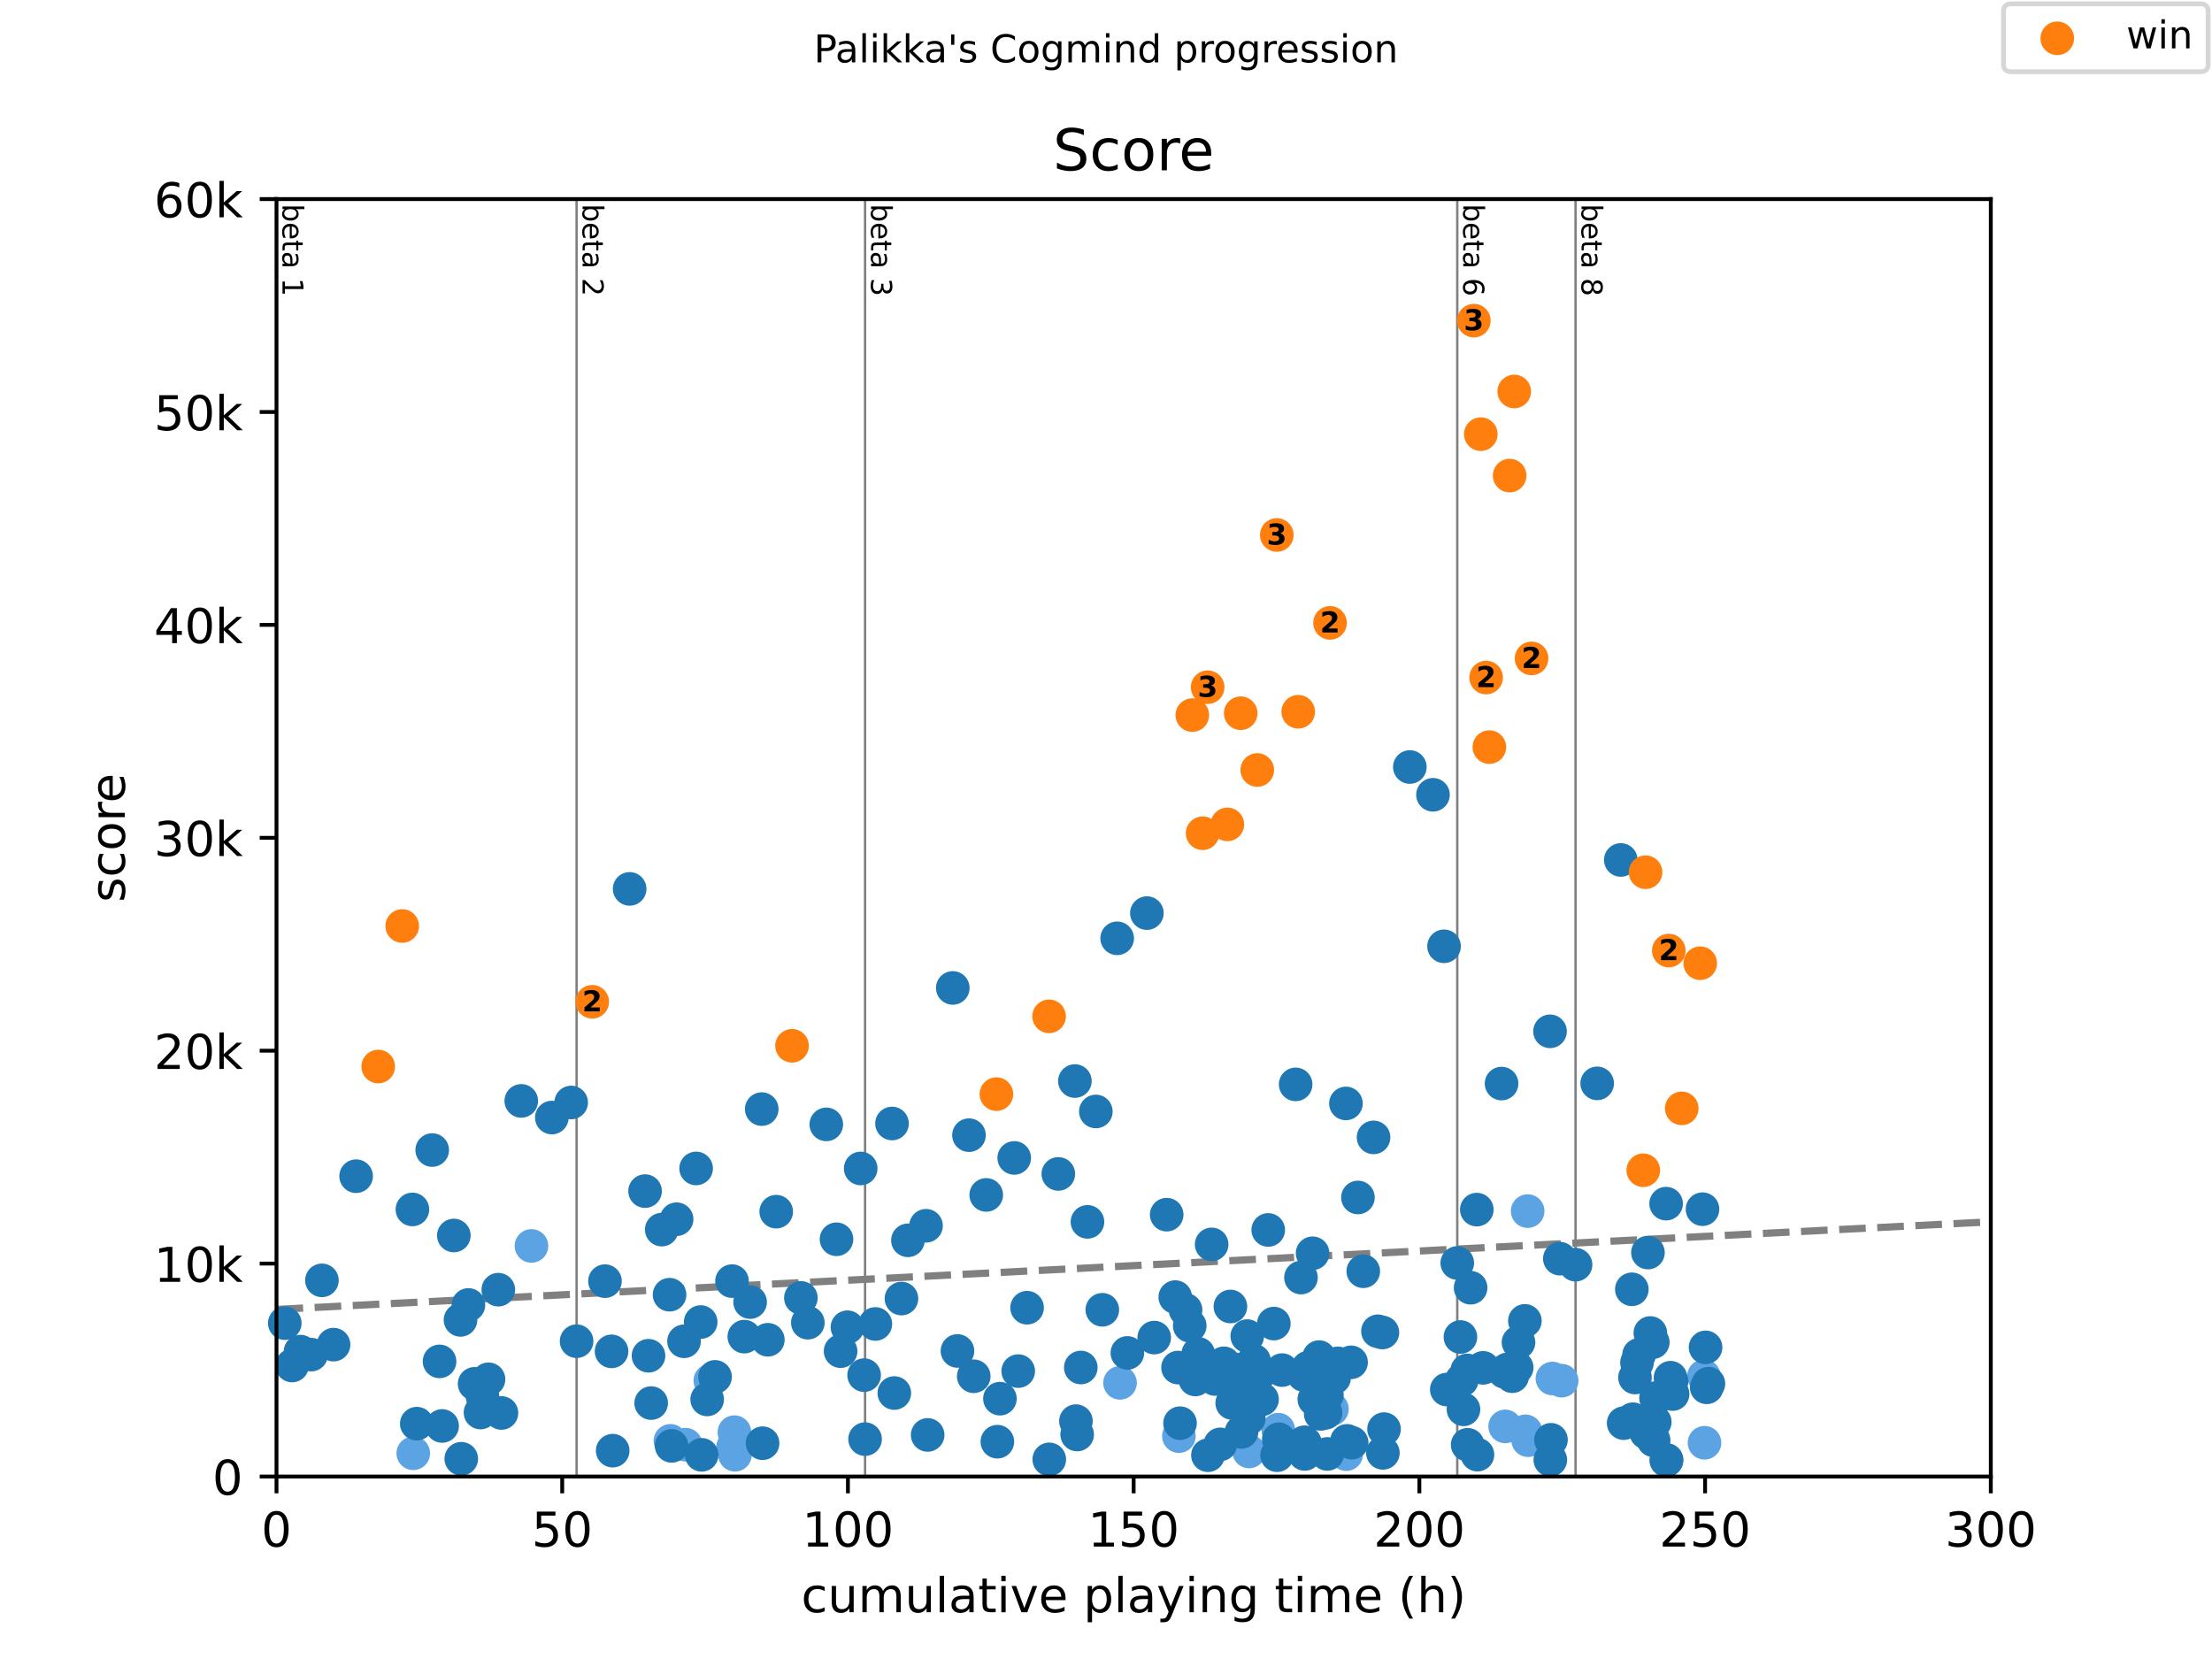 <?xml version="1.0" encoding="utf-8" standalone="no"?>
<!DOCTYPE svg PUBLIC "-//W3C//DTD SVG 1.1//EN"
  "http://www.w3.org/Graphics/SVG/1.1/DTD/svg11.dtd">
<!-- Created with matplotlib (https://matplotlib.org/) -->
<svg height="345.6pt" version="1.1" viewBox="0 0 460.8 345.6" width="460.8pt" xmlns="http://www.w3.org/2000/svg" xmlns:xlink="http://www.w3.org/1999/xlink">
 <defs>
  <style type="text/css">
*{stroke-linecap:butt;stroke-linejoin:round;}
  </style>
 </defs>
 <g id="figure_1">
  <g id="patch_1">
   <path d="M 0 345.6 
L 460.8 345.6 
L 460.8 0 
L 0 0 
z
" style="fill:#ffffff;"/>
  </g>
  <g id="axes_1">
   <g id="patch_2">
    <path d="M 57.6 307.584 
L 414.72 307.584 
L 414.72 41.472 
L 57.6 41.472 
z
" style="fill:#ffffff;"/>
   </g>
   <g id="line2d_1">
    <path clip-path="url(#p64bc17fc11)" d="M 57.6 272.778 
L 414.72 254.522 
" style="fill:none;stroke:#808080;stroke-dasharray:5.55,2.4;stroke-dashoffset:0;stroke-width:1.5;"/>
   </g>
   <g id="line2d_2">
    <path clip-path="url(#p64bc17fc11)" d="M 120.116 307.584 
L 120.116 41.472 
" style="fill:none;stroke:#808080;stroke-linecap:square;stroke-width:0.5;"/>
   </g>
   <g id="line2d_3">
    <path clip-path="url(#p64bc17fc11)" d="M 180.211 307.584 
L 180.211 41.472 
" style="fill:none;stroke:#808080;stroke-linecap:square;stroke-width:0.5;"/>
   </g>
   <g id="line2d_4">
    <path clip-path="url(#p64bc17fc11)" d="M 303.576 307.584 
L 303.576 41.472 
" style="fill:none;stroke:#808080;stroke-linecap:square;stroke-width:0.5;"/>
   </g>
   <g id="line2d_5">
    <path clip-path="url(#p64bc17fc11)" d="M 328.218 307.584 
L 328.218 41.472 
" style="fill:none;stroke:#808080;stroke-linecap:square;stroke-width:0.5;"/>
   </g>
   <g id="text_1">
    <!-- beta 1 -->
    <defs>
     <path d="M 48.688 27.297 
Q 48.688 37.203 44.609 42.844 
Q 40.531 48.484 33.406 48.484 
Q 26.266 48.484 22.188 42.844 
Q 18.109 37.203 18.109 27.297 
Q 18.109 17.391 22.188 11.75 
Q 26.266 6.109 33.406 6.109 
Q 40.531 6.109 44.609 11.75 
Q 48.688 17.391 48.688 27.297 
z
M 18.109 46.391 
Q 20.953 51.266 25.266 53.625 
Q 29.594 56 35.594 56 
Q 45.562 56 51.781 48.094 
Q 58.016 40.188 58.016 27.297 
Q 58.016 14.406 51.781 6.484 
Q 45.562 -1.422 35.594 -1.422 
Q 29.594 -1.422 25.266 0.953 
Q 20.953 3.328 18.109 8.203 
L 18.109 0 
L 9.078 0 
L 9.078 75.984 
L 18.109 75.984 
z
" id="DejaVuSans-98"/>
     <path d="M 56.203 29.594 
L 56.203 25.203 
L 14.891 25.203 
Q 15.484 15.922 20.484 11.062 
Q 25.484 6.203 34.422 6.203 
Q 39.594 6.203 44.453 7.469 
Q 49.312 8.734 54.109 11.281 
L 54.109 2.781 
Q 49.266 0.734 44.188 -0.344 
Q 39.109 -1.422 33.891 -1.422 
Q 20.797 -1.422 13.156 6.188 
Q 5.516 13.812 5.516 26.812 
Q 5.516 40.234 12.766 48.109 
Q 20.016 56 32.328 56 
Q 43.359 56 49.781 48.891 
Q 56.203 41.797 56.203 29.594 
z
M 47.219 32.234 
Q 47.125 39.594 43.094 43.984 
Q 39.062 48.391 32.422 48.391 
Q 24.906 48.391 20.391 44.141 
Q 15.875 39.891 15.188 32.172 
z
" id="DejaVuSans-101"/>
     <path d="M 18.312 70.219 
L 18.312 54.688 
L 36.812 54.688 
L 36.812 47.703 
L 18.312 47.703 
L 18.312 18.016 
Q 18.312 11.328 20.141 9.422 
Q 21.969 7.516 27.594 7.516 
L 36.812 7.516 
L 36.812 0 
L 27.594 0 
Q 17.188 0 13.234 3.875 
Q 9.281 7.766 9.281 18.016 
L 9.281 47.703 
L 2.688 47.703 
L 2.688 54.688 
L 9.281 54.688 
L 9.281 70.219 
z
" id="DejaVuSans-116"/>
     <path d="M 34.281 27.484 
Q 23.391 27.484 19.188 25 
Q 14.984 22.516 14.984 16.5 
Q 14.984 11.719 18.141 8.906 
Q 21.297 6.109 26.703 6.109 
Q 34.188 6.109 38.703 11.406 
Q 43.219 16.703 43.219 25.484 
L 43.219 27.484 
z
M 52.203 31.203 
L 52.203 0 
L 43.219 0 
L 43.219 8.297 
Q 40.141 3.328 35.547 0.953 
Q 30.953 -1.422 24.312 -1.422 
Q 15.922 -1.422 10.953 3.297 
Q 6 8.016 6 15.922 
Q 6 25.141 12.172 29.828 
Q 18.359 34.516 30.609 34.516 
L 43.219 34.516 
L 43.219 35.406 
Q 43.219 41.609 39.141 45 
Q 35.062 48.391 27.688 48.391 
Q 23 48.391 18.547 47.266 
Q 14.109 46.141 10.016 43.891 
L 10.016 52.203 
Q 14.938 54.109 19.578 55.047 
Q 24.219 56 28.609 56 
Q 40.484 56 46.344 49.844 
Q 52.203 43.703 52.203 31.203 
z
" id="DejaVuSans-97"/>
     <path id="DejaVuSans-32"/>
     <path d="M 12.406 8.297 
L 28.516 8.297 
L 28.516 63.922 
L 10.984 60.406 
L 10.984 69.391 
L 28.422 72.906 
L 38.281 72.906 
L 38.281 8.297 
L 54.391 8.297 
L 54.391 0 
L 12.406 0 
z
" id="DejaVuSans-49"/>
    </defs>
    <g transform="translate(58.848 42.472)rotate(-270)scale(0.06 -0.06)">
     <use xlink:href="#DejaVuSans-98"/>
     <use x="63.477" xlink:href="#DejaVuSans-101"/>
     <use x="125" xlink:href="#DejaVuSans-116"/>
     <use x="164.209" xlink:href="#DejaVuSans-97"/>
     <use x="225.488" xlink:href="#DejaVuSans-32"/>
     <use x="257.275" xlink:href="#DejaVuSans-49"/>
    </g>
   </g>
   <g id="text_2">
    <!-- beta 2 -->
    <defs>
     <path d="M 19.188 8.297 
L 53.609 8.297 
L 53.609 0 
L 7.328 0 
L 7.328 8.297 
Q 12.938 14.109 22.625 23.891 
Q 32.328 33.688 34.812 36.531 
Q 39.547 41.844 41.422 45.531 
Q 43.312 49.219 43.312 52.781 
Q 43.312 58.594 39.234 62.25 
Q 35.156 65.922 28.609 65.922 
Q 23.969 65.922 18.812 64.312 
Q 13.672 62.703 7.812 59.422 
L 7.812 69.391 
Q 13.766 71.781 18.938 73 
Q 24.125 74.219 28.422 74.219 
Q 39.75 74.219 46.484 68.547 
Q 53.219 62.891 53.219 53.422 
Q 53.219 48.922 51.531 44.891 
Q 49.859 40.875 45.406 35.406 
Q 44.188 33.984 37.641 27.219 
Q 31.109 20.453 19.188 8.297 
z
" id="DejaVuSans-50"/>
    </defs>
    <g transform="translate(121.364 42.472)rotate(-270)scale(0.06 -0.06)">
     <use xlink:href="#DejaVuSans-98"/>
     <use x="63.477" xlink:href="#DejaVuSans-101"/>
     <use x="125" xlink:href="#DejaVuSans-116"/>
     <use x="164.209" xlink:href="#DejaVuSans-97"/>
     <use x="225.488" xlink:href="#DejaVuSans-32"/>
     <use x="257.275" xlink:href="#DejaVuSans-50"/>
    </g>
   </g>
   <g id="text_3">
    <!-- beta 3 -->
    <defs>
     <path d="M 40.578 39.312 
Q 47.656 37.797 51.625 33 
Q 55.609 28.219 55.609 21.188 
Q 55.609 10.406 48.188 4.484 
Q 40.766 -1.422 27.094 -1.422 
Q 22.516 -1.422 17.656 -0.516 
Q 12.797 0.391 7.625 2.203 
L 7.625 11.719 
Q 11.719 9.328 16.594 8.109 
Q 21.484 6.891 26.812 6.891 
Q 36.078 6.891 40.938 10.547 
Q 45.797 14.203 45.797 21.188 
Q 45.797 27.641 41.281 31.266 
Q 36.766 34.906 28.719 34.906 
L 20.219 34.906 
L 20.219 43.016 
L 29.109 43.016 
Q 36.375 43.016 40.234 45.922 
Q 44.094 48.828 44.094 54.297 
Q 44.094 59.906 40.109 62.906 
Q 36.141 65.922 28.719 65.922 
Q 24.656 65.922 20.016 65.031 
Q 15.375 64.156 9.812 62.312 
L 9.812 71.094 
Q 15.438 72.656 20.344 73.438 
Q 25.25 74.219 29.594 74.219 
Q 40.828 74.219 47.359 69.109 
Q 53.906 64.016 53.906 55.328 
Q 53.906 49.266 50.438 45.094 
Q 46.969 40.922 40.578 39.312 
z
" id="DejaVuSans-51"/>
    </defs>
    <g transform="translate(181.459 42.472)rotate(-270)scale(0.06 -0.06)">
     <use xlink:href="#DejaVuSans-98"/>
     <use x="63.477" xlink:href="#DejaVuSans-101"/>
     <use x="125" xlink:href="#DejaVuSans-116"/>
     <use x="164.209" xlink:href="#DejaVuSans-97"/>
     <use x="225.488" xlink:href="#DejaVuSans-32"/>
     <use x="257.275" xlink:href="#DejaVuSans-51"/>
    </g>
   </g>
   <g id="text_4">
    <!-- beta 6 -->
    <defs>
     <path d="M 33.016 40.375 
Q 26.375 40.375 22.484 35.828 
Q 18.609 31.297 18.609 23.391 
Q 18.609 15.531 22.484 10.953 
Q 26.375 6.391 33.016 6.391 
Q 39.656 6.391 43.531 10.953 
Q 47.406 15.531 47.406 23.391 
Q 47.406 31.297 43.531 35.828 
Q 39.656 40.375 33.016 40.375 
z
M 52.594 71.297 
L 52.594 62.312 
Q 48.875 64.062 45.094 64.984 
Q 41.312 65.922 37.594 65.922 
Q 27.828 65.922 22.672 59.328 
Q 17.531 52.734 16.797 39.406 
Q 19.672 43.656 24.016 45.922 
Q 28.375 48.188 33.594 48.188 
Q 44.578 48.188 50.953 41.516 
Q 57.328 34.859 57.328 23.391 
Q 57.328 12.156 50.688 5.359 
Q 44.047 -1.422 33.016 -1.422 
Q 20.359 -1.422 13.672 8.266 
Q 6.984 17.969 6.984 36.375 
Q 6.984 53.656 15.188 63.938 
Q 23.391 74.219 37.203 74.219 
Q 40.922 74.219 44.703 73.484 
Q 48.484 72.75 52.594 71.297 
z
" id="DejaVuSans-54"/>
    </defs>
    <g transform="translate(304.824 42.472)rotate(-270)scale(0.06 -0.06)">
     <use xlink:href="#DejaVuSans-98"/>
     <use x="63.477" xlink:href="#DejaVuSans-101"/>
     <use x="125" xlink:href="#DejaVuSans-116"/>
     <use x="164.209" xlink:href="#DejaVuSans-97"/>
     <use x="225.488" xlink:href="#DejaVuSans-32"/>
     <use x="257.275" xlink:href="#DejaVuSans-54"/>
    </g>
   </g>
   <g id="text_5">
    <!-- beta 8 -->
    <defs>
     <path d="M 31.781 34.625 
Q 24.75 34.625 20.719 30.859 
Q 16.703 27.094 16.703 20.516 
Q 16.703 13.922 20.719 10.156 
Q 24.75 6.391 31.781 6.391 
Q 38.812 6.391 42.859 10.172 
Q 46.922 13.969 46.922 20.516 
Q 46.922 27.094 42.891 30.859 
Q 38.875 34.625 31.781 34.625 
z
M 21.922 38.812 
Q 15.578 40.375 12.031 44.719 
Q 8.5 49.078 8.5 55.328 
Q 8.5 64.062 14.719 69.141 
Q 20.953 74.219 31.781 74.219 
Q 42.672 74.219 48.875 69.141 
Q 55.078 64.062 55.078 55.328 
Q 55.078 49.078 51.531 44.719 
Q 48 40.375 41.703 38.812 
Q 48.828 37.156 52.797 32.312 
Q 56.781 27.484 56.781 20.516 
Q 56.781 9.906 50.312 4.234 
Q 43.844 -1.422 31.781 -1.422 
Q 19.734 -1.422 13.25 4.234 
Q 6.781 9.906 6.781 20.516 
Q 6.781 27.484 10.781 32.312 
Q 14.797 37.156 21.922 38.812 
z
M 18.312 54.391 
Q 18.312 48.734 21.844 45.562 
Q 25.391 42.391 31.781 42.391 
Q 38.141 42.391 41.719 45.562 
Q 45.312 48.734 45.312 54.391 
Q 45.312 60.062 41.719 63.234 
Q 38.141 66.406 31.781 66.406 
Q 25.391 66.406 21.844 63.234 
Q 18.312 60.062 18.312 54.391 
z
" id="DejaVuSans-56"/>
    </defs>
    <g transform="translate(329.465 42.472)rotate(-270)scale(0.06 -0.06)">
     <use xlink:href="#DejaVuSans-98"/>
     <use x="63.477" xlink:href="#DejaVuSans-101"/>
     <use x="125" xlink:href="#DejaVuSans-116"/>
     <use x="164.209" xlink:href="#DejaVuSans-97"/>
     <use x="225.488" xlink:href="#DejaVuSans-32"/>
     <use x="257.275" xlink:href="#DejaVuSans-56"/>
    </g>
   </g>
   <g id="PathCollection_1">
    <defs>
     <path d="M 0 3 
C 0.796 3 1.559 2.684 2.121 2.121 
C 2.684 1.559 3 0.796 3 0 
C 3 -0.796 2.684 -1.559 2.121 -2.121 
C 1.559 -2.684 0.796 -3 0 -3 
C -0.796 -3 -1.559 -2.684 -2.121 -2.121 
C -2.684 -1.559 -3 -0.796 -3 0 
C -3 0.796 -2.684 1.559 -2.121 2.121 
C -1.559 2.684 -0.796 3 0 3 
z
" id="m0f08d6553c" style="stroke:#5ca3e4;"/>
    </defs>
    <g>
     <use style="fill:#5ca3e4;stroke:#5ca3e4;" x="86.09" xlink:href="#m0f08d6553c" y="302.745"/>
     <use style="fill:#5ca3e4;stroke:#5ca3e4;" x="110.712" xlink:href="#m0f08d6553c" y="259.551"/>
     <use style="fill:#5ca3e4;stroke:#5ca3e4;" x="139.658" xlink:href="#m0f08d6553c" y="300.155"/>
     <use style="fill:#5ca3e4;stroke:#5ca3e4;" x="142.813" xlink:href="#m0f08d6553c" y="300.953"/>
     <use style="fill:#5ca3e4;stroke:#5ca3e4;" x="147.971" xlink:href="#m0f08d6553c" y="287.621"/>
     <use style="fill:#5ca3e4;stroke:#5ca3e4;" x="152.713" xlink:href="#m0f08d6553c" y="301.441"/>
     <use style="fill:#5ca3e4;stroke:#5ca3e4;" x="152.991" xlink:href="#m0f08d6553c" y="298.345"/>
     <use style="fill:#5ca3e4;stroke:#5ca3e4;" x="153.11" xlink:href="#m0f08d6553c" y="303.047"/>
     <use style="fill:#5ca3e4;stroke:#5ca3e4;" x="153.308" xlink:href="#m0f08d6553c" y="300.102"/>
     <use style="fill:#5ca3e4;stroke:#5ca3e4;" x="233.323" xlink:href="#m0f08d6553c" y="288.069"/>
     <use style="fill:#5ca3e4;stroke:#5ca3e4;" x="245.584" xlink:href="#m0f08d6553c" y="299.17"/>
     <use style="fill:#5ca3e4;stroke:#5ca3e4;" x="258.956" xlink:href="#m0f08d6553c" y="291.369"/>
     <use style="fill:#5ca3e4;stroke:#5ca3e4;" x="260.206" xlink:href="#m0f08d6553c" y="302.368"/>
     <use style="fill:#5ca3e4;stroke:#5ca3e4;" x="266.277" xlink:href="#m0f08d6553c" y="297.827"/>
     <use style="fill:#5ca3e4;stroke:#5ca3e4;" x="277.467" xlink:href="#m0f08d6553c" y="293.533"/>
     <use style="fill:#5ca3e4;stroke:#5ca3e4;" x="280.443" xlink:href="#m0f08d6553c" y="302.927"/>
     <use style="fill:#5ca3e4;stroke:#5ca3e4;" x="313.556" xlink:href="#m0f08d6553c" y="297.144"/>
     <use style="fill:#5ca3e4;stroke:#5ca3e4;" x="317.782" xlink:href="#m0f08d6553c" y="298.168"/>
     <use style="fill:#5ca3e4;stroke:#5ca3e4;" x="318.238" xlink:href="#m0f08d6553c" y="252.295"/>
     <use style="fill:#5ca3e4;stroke:#5ca3e4;" x="318.337" xlink:href="#m0f08d6553c" y="300.018"/>
     <use style="fill:#5ca3e4;stroke:#5ca3e4;" x="323.396" xlink:href="#m0f08d6553c" y="287.169"/>
     <use style="fill:#5ca3e4;stroke:#5ca3e4;" x="325.321" xlink:href="#m0f08d6553c" y="287.621"/>
     <use style="fill:#5ca3e4;stroke:#5ca3e4;" x="354.962" xlink:href="#m0f08d6553c" y="286.685"/>
     <use style="fill:#5ca3e4;stroke:#5ca3e4;" x="355.081" xlink:href="#m0f08d6553c" y="300.554"/>
    </g>
   </g>
   <g id="PathCollection_2">
    <defs>
     <path d="M 0 3 
C 0.796 3 1.559 2.684 2.121 2.121 
C 2.684 1.559 3 0.796 3 0 
C 3 -0.796 2.684 -1.559 2.121 -2.121 
C 1.559 -2.684 0.796 -3 0 -3 
C -0.796 -3 -1.559 -2.684 -2.121 -2.121 
C -2.684 -1.559 -3 -0.796 -3 0 
C -3 0.796 -2.684 1.559 -2.121 2.121 
C -1.559 2.684 -0.796 3 0 3 
z
" id="mf1598fe8a4" style="stroke:#1f77b4;"/>
    </defs>
    <g>
     <use style="fill:#1f77b4;stroke:#1f77b4;" x="59.326" xlink:href="#mf1598fe8a4" y="275.633"/>
     <use style="fill:#1f77b4;stroke:#1f77b4;" x="60.854" xlink:href="#mf1598fe8a4" y="284.459"/>
     <use style="fill:#1f77b4;stroke:#1f77b4;" x="62.6" xlink:href="#mf1598fe8a4" y="281.572"/>
     <use style="fill:#1f77b4;stroke:#1f77b4;" x="64.822" xlink:href="#mf1598fe8a4" y="282.192"/>
     <use style="fill:#1f77b4;stroke:#1f77b4;" x="67.064" xlink:href="#mf1598fe8a4" y="266.723"/>
     <use style="fill:#1f77b4;stroke:#1f77b4;" x="69.484" xlink:href="#mf1598fe8a4" y="280.112"/>
     <use style="fill:#1f77b4;stroke:#1f77b4;" x="74.186" xlink:href="#mf1598fe8a4" y="245.021"/>
     <use style="fill:#1f77b4;stroke:#1f77b4;" x="85.912" xlink:href="#mf1598fe8a4" y="251.949"/>
     <use style="fill:#1f77b4;stroke:#1f77b4;" x="86.824" xlink:href="#mf1598fe8a4" y="296.576"/>
     <use style="fill:#1f77b4;stroke:#1f77b4;" x="90.038" xlink:href="#mf1598fe8a4" y="239.575"/>
     <use style="fill:#1f77b4;stroke:#1f77b4;" x="91.566" xlink:href="#mf1598fe8a4" y="283.603"/>
     <use style="fill:#1f77b4;stroke:#1f77b4;" x="92.102" xlink:href="#mf1598fe8a4" y="297.055"/>
     <use style="fill:#1f77b4;stroke:#1f77b4;" x="94.542" xlink:href="#mf1598fe8a4" y="257.378"/>
     <use style="fill:#1f77b4;stroke:#1f77b4;" x="95.931" xlink:href="#mf1598fe8a4" y="274.959"/>
     <use style="fill:#1f77b4;stroke:#1f77b4;" x="96.09" xlink:href="#mf1598fe8a4" y="303.885"/>
     <use style="fill:#1f77b4;stroke:#1f77b4;" x="97.578" xlink:href="#mf1598fe8a4" y="271.845"/>
     <use style="fill:#1f77b4;stroke:#1f77b4;" x="98.867" xlink:href="#mf1598fe8a4" y="288.273"/>
     <use style="fill:#1f77b4;stroke:#1f77b4;" x="100.097" xlink:href="#mf1598fe8a4" y="294.256"/>
     <use style="fill:#1f77b4;stroke:#1f77b4;" x="100.514" xlink:href="#mf1598fe8a4" y="290.921"/>
     <use style="fill:#1f77b4;stroke:#1f77b4;" x="101.764" xlink:href="#mf1598fe8a4" y="287.328"/>
     <use style="fill:#1f77b4;stroke:#1f77b4;" x="103.807" xlink:href="#mf1598fe8a4" y="268.665"/>
     <use style="fill:#1f77b4;stroke:#1f77b4;" x="104.462" xlink:href="#mf1598fe8a4" y="294.349"/>
     <use style="fill:#1f77b4;stroke:#1f77b4;" x="108.589" xlink:href="#mf1598fe8a4" y="229.338"/>
     <use style="fill:#1f77b4;stroke:#1f77b4;" x="114.957" xlink:href="#mf1598fe8a4" y="232.807"/>
     <use style="fill:#1f77b4;stroke:#1f77b4;" x="118.985" xlink:href="#mf1598fe8a4" y="229.671"/>
     <use style="fill:#1f77b4;stroke:#1f77b4;" x="120.116" xlink:href="#mf1598fe8a4" y="279.398"/>
     <use style="fill:#1f77b4;stroke:#1f77b4;" x="126.028" xlink:href="#mf1598fe8a4" y="266.887"/>
     <use style="fill:#1f77b4;stroke:#1f77b4;" x="127.397" xlink:href="#mf1598fe8a4" y="281.514"/>
     <use style="fill:#1f77b4;stroke:#1f77b4;" x="127.635" xlink:href="#mf1598fe8a4" y="302.2"/>
     <use style="fill:#1f77b4;stroke:#1f77b4;" x="131.167" xlink:href="#mf1598fe8a4" y="185.172"/>
     <use style="fill:#1f77b4;stroke:#1f77b4;" x="134.381" xlink:href="#mf1598fe8a4" y="248.13"/>
     <use style="fill:#1f77b4;stroke:#1f77b4;" x="135.095" xlink:href="#mf1598fe8a4" y="282.428"/>
     <use style="fill:#1f77b4;stroke:#1f77b4;" x="135.651" xlink:href="#mf1598fe8a4" y="292.287"/>
     <use style="fill:#1f77b4;stroke:#1f77b4;" x="137.853" xlink:href="#mf1598fe8a4" y="256.149"/>
     <use style="fill:#1f77b4;stroke:#1f77b4;" x="139.48" xlink:href="#mf1598fe8a4" y="269.712"/>
     <use style="fill:#1f77b4;stroke:#1f77b4;" x="139.916" xlink:href="#mf1598fe8a4" y="301.206"/>
     <use style="fill:#1f77b4;stroke:#1f77b4;" x="140.948" xlink:href="#mf1598fe8a4" y="253.985"/>
     <use style="fill:#1f77b4;stroke:#1f77b4;" x="142.495" xlink:href="#mf1598fe8a4" y="279.416"/>
     <use style="fill:#1f77b4;stroke:#1f77b4;" x="145.015" xlink:href="#mf1598fe8a4" y="243.407"/>
     <use style="fill:#1f77b4;stroke:#1f77b4;" x="145.967" xlink:href="#mf1598fe8a4" y="275.407"/>
     <use style="fill:#1f77b4;stroke:#1f77b4;" x="146.166" xlink:href="#mf1598fe8a4" y="303.069"/>
     <use style="fill:#1f77b4;stroke:#1f77b4;" x="147.316" xlink:href="#mf1598fe8a4" y="291.524"/>
     <use style="fill:#1f77b4;stroke:#1f77b4;" x="148.963" xlink:href="#mf1598fe8a4" y="286.827"/>
     <use style="fill:#1f77b4;stroke:#1f77b4;" x="152.495" xlink:href="#mf1598fe8a4" y="266.878"/>
     <use style="fill:#1f77b4;stroke:#1f77b4;" x="155.054" xlink:href="#mf1598fe8a4" y="278.445"/>
     <use style="fill:#1f77b4;stroke:#1f77b4;" x="156.264" xlink:href="#mf1598fe8a4" y="271.251"/>
     <use style="fill:#1f77b4;stroke:#1f77b4;" x="158.685" xlink:href="#mf1598fe8a4" y="231.046"/>
     <use style="fill:#1f77b4;stroke:#1f77b4;" x="158.863" xlink:href="#mf1598fe8a4" y="300.647"/>
     <use style="fill:#1f77b4;stroke:#1f77b4;" x="159.955" xlink:href="#mf1598fe8a4" y="279.097"/>
     <use style="fill:#1f77b4;stroke:#1f77b4;" x="161.7" xlink:href="#mf1598fe8a4" y="252.415"/>
     <use style="fill:#1f77b4;stroke:#1f77b4;" x="166.839" xlink:href="#mf1598fe8a4" y="270.373"/>
     <use style="fill:#1f77b4;stroke:#1f77b4;" x="168.287" xlink:href="#mf1598fe8a4" y="275.544"/>
     <use style="fill:#1f77b4;stroke:#1f77b4;" x="172.136" xlink:href="#mf1598fe8a4" y="234.23"/>
     <use style="fill:#1f77b4;stroke:#1f77b4;" x="174.259" xlink:href="#mf1598fe8a4" y="258.163"/>
     <use style="fill:#1f77b4;stroke:#1f77b4;" x="175.112" xlink:href="#mf1598fe8a4" y="281.474"/>
     <use style="fill:#1f77b4;stroke:#1f77b4;" x="176.541" xlink:href="#mf1598fe8a4" y="276.484"/>
     <use style="fill:#1f77b4;stroke:#1f77b4;" x="179.299" xlink:href="#mf1598fe8a4" y="243.411"/>
     <use style="fill:#1f77b4;stroke:#1f77b4;" x="180.013" xlink:href="#mf1598fe8a4" y="286.468"/>
     <use style="fill:#1f77b4;stroke:#1f77b4;" x="180.211" xlink:href="#mf1598fe8a4" y="299.796"/>
     <use style="fill:#1f77b4;stroke:#1f77b4;" x="182.354" xlink:href="#mf1598fe8a4" y="275.806"/>
     <use style="fill:#1f77b4;stroke:#1f77b4;" x="185.826" xlink:href="#mf1598fe8a4" y="234.044"/>
     <use style="fill:#1f77b4;stroke:#1f77b4;" x="186.302" xlink:href="#mf1598fe8a4" y="290.194"/>
     <use style="fill:#1f77b4;stroke:#1f77b4;" x="187.79" xlink:href="#mf1598fe8a4" y="270.515"/>
     <use style="fill:#1f77b4;stroke:#1f77b4;" x="189.139" xlink:href="#mf1598fe8a4" y="258.38"/>
     <use style="fill:#1f77b4;stroke:#1f77b4;" x="192.909" xlink:href="#mf1598fe8a4" y="255.351"/>
     <use style="fill:#1f77b4;stroke:#1f77b4;" x="193.246" xlink:href="#mf1598fe8a4" y="298.922"/>
     <use style="fill:#1f77b4;stroke:#1f77b4;" x="198.484" xlink:href="#mf1598fe8a4" y="205.805"/>
     <use style="fill:#1f77b4;stroke:#1f77b4;" x="199.456" xlink:href="#mf1598fe8a4" y="281.43"/>
     <use style="fill:#1f77b4;stroke:#1f77b4;" x="201.857" xlink:href="#mf1598fe8a4" y="236.479"/>
     <use style="fill:#1f77b4;stroke:#1f77b4;" x="202.849" xlink:href="#mf1598fe8a4" y="286.699"/>
     <use style="fill:#1f77b4;stroke:#1f77b4;" x="205.448" xlink:href="#mf1598fe8a4" y="248.924"/>
     <use style="fill:#1f77b4;stroke:#1f77b4;" x="207.769" xlink:href="#mf1598fe8a4" y="300.332"/>
     <use style="fill:#1f77b4;stroke:#1f77b4;" x="208.305" xlink:href="#mf1598fe8a4" y="291.369"/>
     <use style="fill:#1f77b4;stroke:#1f77b4;" x="211.281" xlink:href="#mf1598fe8a4" y="241.216"/>
     <use style="fill:#1f77b4;stroke:#1f77b4;" x="212.114" xlink:href="#mf1598fe8a4" y="285.625"/>
     <use style="fill:#1f77b4;stroke:#1f77b4;" x="213.959" xlink:href="#mf1598fe8a4" y="272.422"/>
     <use style="fill:#1f77b4;stroke:#1f77b4;" x="218.582" xlink:href="#mf1598fe8a4" y="304.014"/>
     <use style="fill:#1f77b4;stroke:#1f77b4;" x="220.467" xlink:href="#mf1598fe8a4" y="244.551"/>
     <use style="fill:#1f77b4;stroke:#1f77b4;" x="223.919" xlink:href="#mf1598fe8a4" y="225.2"/>
     <use style="fill:#1f77b4;stroke:#1f77b4;" x="224.137" xlink:href="#mf1598fe8a4" y="296.048"/>
     <use style="fill:#1f77b4;stroke:#1f77b4;" x="224.395" xlink:href="#mf1598fe8a4" y="298.833"/>
     <use style="fill:#1f77b4;stroke:#1f77b4;" x="225.149" xlink:href="#mf1598fe8a4" y="284.876"/>
     <use style="fill:#1f77b4;stroke:#1f77b4;" x="226.538" xlink:href="#mf1598fe8a4" y="254.535"/>
     <use style="fill:#1f77b4;stroke:#1f77b4;" x="228.284" xlink:href="#mf1598fe8a4" y="231.538"/>
     <use style="fill:#1f77b4;stroke:#1f77b4;" x="229.633" xlink:href="#mf1598fe8a4" y="272.852"/>
     <use style="fill:#1f77b4;stroke:#1f77b4;" x="232.728" xlink:href="#mf1598fe8a4" y="195.467"/>
     <use style="fill:#1f77b4;stroke:#1f77b4;" x="234.851" xlink:href="#mf1598fe8a4" y="281.838"/>
     <use style="fill:#1f77b4;stroke:#1f77b4;" x="238.918" xlink:href="#mf1598fe8a4" y="190.215"/>
     <use style="fill:#1f77b4;stroke:#1f77b4;" x="240.445" xlink:href="#mf1598fe8a4" y="278.644"/>
     <use style="fill:#1f77b4;stroke:#1f77b4;" x="243.044" xlink:href="#mf1598fe8a4" y="253.035"/>
     <use style="fill:#1f77b4;stroke:#1f77b4;" x="244.83" xlink:href="#mf1598fe8a4" y="270.209"/>
     <use style="fill:#1f77b4;stroke:#1f77b4;" x="245.405" xlink:href="#mf1598fe8a4" y="284.889"/>
     <use style="fill:#1f77b4;stroke:#1f77b4;" x="245.822" xlink:href="#mf1598fe8a4" y="296.478"/>
     <use style="fill:#1f77b4;stroke:#1f77b4;" x="246.973" xlink:href="#mf1598fe8a4" y="272.87"/>
     <use style="fill:#1f77b4;stroke:#1f77b4;" x="247.846" xlink:href="#mf1598fe8a4" y="276.174"/>
     <use style="fill:#1f77b4;stroke:#1f77b4;" x="248.996" xlink:href="#mf1598fe8a4" y="287.368"/>
     <use style="fill:#1f77b4;stroke:#1f77b4;" x="249.612" xlink:href="#mf1598fe8a4" y="282.028"/>
     <use style="fill:#1f77b4;stroke:#1f77b4;" x="251.635" xlink:href="#mf1598fe8a4" y="303.149"/>
     <use style="fill:#1f77b4;stroke:#1f77b4;" x="252.409" xlink:href="#mf1598fe8a4" y="259.231"/>
     <use style="fill:#1f77b4;stroke:#1f77b4;" x="253.103" xlink:href="#mf1598fe8a4" y="287.271"/>
     <use style="fill:#1f77b4;stroke:#1f77b4;" x="253.441" xlink:href="#mf1598fe8a4" y="286.561"/>
     <use style="fill:#1f77b4;stroke:#1f77b4;" x="254.115" xlink:href="#mf1598fe8a4" y="284.565"/>
     <use style="fill:#1f77b4;stroke:#1f77b4;" x="254.214" xlink:href="#mf1598fe8a4" y="300.887"/>
     <use style="fill:#1f77b4;stroke:#1f77b4;" x="254.948" xlink:href="#mf1598fe8a4" y="284.002"/>
     <use style="fill:#1f77b4;stroke:#1f77b4;" x="256.317" xlink:href="#mf1598fe8a4" y="272.164"/>
     <use style="fill:#1f77b4;stroke:#1f77b4;" x="256.694" xlink:href="#mf1598fe8a4" y="292.278"/>
     <use style="fill:#1f77b4;stroke:#1f77b4;" x="257.012" xlink:href="#mf1598fe8a4" y="291.817"/>
     <use style="fill:#1f77b4;stroke:#1f77b4;" x="257.706" xlink:href="#mf1598fe8a4" y="285.31"/>
     <use style="fill:#1f77b4;stroke:#1f77b4;" x="258.639" xlink:href="#mf1598fe8a4" y="298.292"/>
     <use style="fill:#1f77b4;stroke:#1f77b4;" x="259.829" xlink:href="#mf1598fe8a4" y="278.334"/>
     <use style="fill:#1f77b4;stroke:#1f77b4;" x="260.147" xlink:href="#mf1598fe8a4" y="295.48"/>
     <use style="fill:#1f77b4;stroke:#1f77b4;" x="260.643" xlink:href="#mf1598fe8a4" y="289.249"/>
     <use style="fill:#1f77b4;stroke:#1f77b4;" x="261.238" xlink:href="#mf1598fe8a4" y="283.474"/>
     <use style="fill:#1f77b4;stroke:#1f77b4;" x="262.448" xlink:href="#mf1598fe8a4" y="286.051"/>
     <use style="fill:#1f77b4;stroke:#1f77b4;" x="262.904" xlink:href="#mf1598fe8a4" y="291.506"/>
     <use style="fill:#1f77b4;stroke:#1f77b4;" x="264.194" xlink:href="#mf1598fe8a4" y="256.22"/>
     <use style="fill:#1f77b4;stroke:#1f77b4;" x="265.364" xlink:href="#mf1598fe8a4" y="275.726"/>
     <use style="fill:#1f77b4;stroke:#1f77b4;" x="266.039" xlink:href="#mf1598fe8a4" y="303.149"/>
     <use style="fill:#1f77b4;stroke:#1f77b4;" x="266.396" xlink:href="#mf1598fe8a4" y="299.822"/>
     <use style="fill:#1f77b4;stroke:#1f77b4;" x="267.071" xlink:href="#mf1598fe8a4" y="285.417"/>
     <use style="fill:#1f77b4;stroke:#1f77b4;" x="269.908" xlink:href="#mf1598fe8a4" y="225.896"/>
     <use style="fill:#1f77b4;stroke:#1f77b4;" x="271.019" xlink:href="#mf1598fe8a4" y="266.137"/>
     <use style="fill:#1f77b4;stroke:#1f77b4;" x="271.594" xlink:href="#mf1598fe8a4" y="286.433"/>
     <use style="fill:#1f77b4;stroke:#1f77b4;" x="271.733" xlink:href="#mf1598fe8a4" y="300.448"/>
     <use style="fill:#1f77b4;stroke:#1f77b4;" x="271.793" xlink:href="#mf1598fe8a4" y="302.883"/>
     <use style="fill:#1f77b4;stroke:#1f77b4;" x="271.892" xlink:href="#mf1598fe8a4" y="300.732"/>
     <use style="fill:#1f77b4;stroke:#1f77b4;" x="272.507" xlink:href="#mf1598fe8a4" y="284.911"/>
     <use style="fill:#1f77b4;stroke:#1f77b4;" x="273.439" xlink:href="#mf1598fe8a4" y="261.076"/>
     <use style="fill:#1f77b4;stroke:#1f77b4;" x="273.796" xlink:href="#mf1598fe8a4" y="291.498"/>
     <use style="fill:#1f77b4;stroke:#1f77b4;" x="274.788" xlink:href="#mf1598fe8a4" y="282.707"/>
     <use style="fill:#1f77b4;stroke:#1f77b4;" x="275.126" xlink:href="#mf1598fe8a4" y="294.536"/>
     <use style="fill:#1f77b4;stroke:#1f77b4;" x="275.88" xlink:href="#mf1598fe8a4" y="283.7"/>
     <use style="fill:#1f77b4;stroke:#1f77b4;" x="276.138" xlink:href="#mf1598fe8a4" y="294.301"/>
     <use style="fill:#1f77b4;stroke:#1f77b4;" x="276.415" xlink:href="#mf1598fe8a4" y="290.624"/>
     <use style="fill:#1f77b4;stroke:#1f77b4;" x="276.495" xlink:href="#mf1598fe8a4" y="302.883"/>
     <use style="fill:#1f77b4;stroke:#1f77b4;" x="277.923" xlink:href="#mf1598fe8a4" y="287.009"/>
     <use style="fill:#1f77b4;stroke:#1f77b4;" x="278.717" xlink:href="#mf1598fe8a4" y="284.011"/>
     <use style="fill:#1f77b4;stroke:#1f77b4;" x="280.383" xlink:href="#mf1598fe8a4" y="229.866"/>
     <use style="fill:#1f77b4;stroke:#1f77b4;" x="280.602" xlink:href="#mf1598fe8a4" y="300.159"/>
     <use style="fill:#1f77b4;stroke:#1f77b4;" x="281.455" xlink:href="#mf1598fe8a4" y="283.794"/>
     <use style="fill:#1f77b4;stroke:#1f77b4;" x="281.574" xlink:href="#mf1598fe8a4" y="300.541"/>
     <use style="fill:#1f77b4;stroke:#1f77b4;" x="282.883" xlink:href="#mf1598fe8a4" y="249.456"/>
     <use style="fill:#1f77b4;stroke:#1f77b4;" x="283.994" xlink:href="#mf1598fe8a4" y="264.824"/>
     <use style="fill:#1f77b4;stroke:#1f77b4;" x="286.137" xlink:href="#mf1598fe8a4" y="236.94"/>
     <use style="fill:#1f77b4;stroke:#1f77b4;" x="287.05" xlink:href="#mf1598fe8a4" y="277.327"/>
     <use style="fill:#1f77b4;stroke:#1f77b4;" x="287.982" xlink:href="#mf1598fe8a4" y="277.584"/>
     <use style="fill:#1f77b4;stroke:#1f77b4;" x="288.081" xlink:href="#mf1598fe8a4" y="302.661"/>
     <use style="fill:#1f77b4;stroke:#1f77b4;" x="288.319" xlink:href="#mf1598fe8a4" y="297.711"/>
     <use style="fill:#1f77b4;stroke:#1f77b4;" x="293.696" xlink:href="#mf1598fe8a4" y="159.781"/>
     <use style="fill:#1f77b4;stroke:#1f77b4;" x="298.517" xlink:href="#mf1598fe8a4" y="165.569"/>
     <use style="fill:#1f77b4;stroke:#1f77b4;" x="300.819" xlink:href="#mf1598fe8a4" y="197.13"/>
     <use style="fill:#1f77b4;stroke:#1f77b4;" x="301.394" xlink:href="#mf1598fe8a4" y="289.466"/>
     <use style="fill:#1f77b4;stroke:#1f77b4;" x="303.576" xlink:href="#mf1598fe8a4" y="263.103"/>
     <use style="fill:#1f77b4;stroke:#1f77b4;" x="304.231" xlink:href="#mf1598fe8a4" y="278.52"/>
     <use style="fill:#1f77b4;stroke:#1f77b4;" x="304.509" xlink:href="#mf1598fe8a4" y="287.506"/>
     <use style="fill:#1f77b4;stroke:#1f77b4;" x="304.866" xlink:href="#mf1598fe8a4" y="293.591"/>
     <use style="fill:#1f77b4;stroke:#1f77b4;" x="305.66" xlink:href="#mf1598fe8a4" y="285.479"/>
     <use style="fill:#1f77b4;stroke:#1f77b4;" x="305.739" xlink:href="#mf1598fe8a4" y="300.971"/>
     <use style="fill:#1f77b4;stroke:#1f77b4;" x="306.354" xlink:href="#mf1598fe8a4" y="268.257"/>
     <use style="fill:#1f77b4;stroke:#1f77b4;" x="307.644" xlink:href="#mf1598fe8a4" y="251.984"/>
     <use style="fill:#1f77b4;stroke:#1f77b4;" x="307.782" xlink:href="#mf1598fe8a4" y="303.029"/>
     <use style="fill:#1f77b4;stroke:#1f77b4;" x="308.953" xlink:href="#mf1598fe8a4" y="284.947"/>
     <use style="fill:#1f77b4;stroke:#1f77b4;" x="312.802" xlink:href="#mf1598fe8a4" y="225.724"/>
     <use style="fill:#1f77b4;stroke:#1f77b4;" x="313.397" xlink:href="#mf1598fe8a4" y="285.781"/>
     <use style="fill:#1f77b4;stroke:#1f77b4;" x="314.012" xlink:href="#mf1598fe8a4" y="285.284"/>
     <use style="fill:#1f77b4;stroke:#1f77b4;" x="315.024" xlink:href="#mf1598fe8a4" y="286.69"/>
     <use style="fill:#1f77b4;stroke:#1f77b4;" x="315.956" xlink:href="#mf1598fe8a4" y="284.889"/>
     <use style="fill:#1f77b4;stroke:#1f77b4;" x="316.333" xlink:href="#mf1598fe8a4" y="279.642"/>
     <use style="fill:#1f77b4;stroke:#1f77b4;" x="317.663" xlink:href="#mf1598fe8a4" y="275.163"/>
     <use style="fill:#1f77b4;stroke:#1f77b4;" x="322.9" xlink:href="#mf1598fe8a4" y="214.844"/>
     <use style="fill:#1f77b4;stroke:#1f77b4;" x="322.96" xlink:href="#mf1598fe8a4" y="304.111"/>
     <use style="fill:#1f77b4;stroke:#1f77b4;" x="323.099" xlink:href="#mf1598fe8a4" y="299.938"/>
     <use style="fill:#1f77b4;stroke:#1f77b4;" x="324.944" xlink:href="#mf1598fe8a4" y="262.203"/>
     <use style="fill:#1f77b4;stroke:#1f77b4;" x="328.218" xlink:href="#mf1598fe8a4" y="263.458"/>
     <use style="fill:#1f77b4;stroke:#1f77b4;" x="332.721" xlink:href="#mf1598fe8a4" y="225.684"/>
     <use style="fill:#1f77b4;stroke:#1f77b4;" x="337.642" xlink:href="#mf1598fe8a4" y="179.145"/>
     <use style="fill:#1f77b4;stroke:#1f77b4;" x="338.237" xlink:href="#mf1598fe8a4" y="296.469"/>
     <use style="fill:#1f77b4;stroke:#1f77b4;" x="339.943" xlink:href="#mf1598fe8a4" y="268.585"/>
     <use style="fill:#1f77b4;stroke:#1f77b4;" x="340.161" xlink:href="#mf1598fe8a4" y="295.653"/>
     <use style="fill:#1f77b4;stroke:#1f77b4;" x="340.598" xlink:href="#mf1598fe8a4" y="286.96"/>
     <use style="fill:#1f77b4;stroke:#1f77b4;" x="341.014" xlink:href="#mf1598fe8a4" y="283.86"/>
     <use style="fill:#1f77b4;stroke:#1f77b4;" x="341.451" xlink:href="#mf1598fe8a4" y="282.237"/>
     <use style="fill:#1f77b4;stroke:#1f77b4;" x="342.939" xlink:href="#mf1598fe8a4" y="298.434"/>
     <use style="fill:#1f77b4;stroke:#1f77b4;" x="343.296" xlink:href="#mf1598fe8a4" y="260.93"/>
     <use style="fill:#1f77b4;stroke:#1f77b4;" x="343.792" xlink:href="#mf1598fe8a4" y="277.686"/>
     <use style="fill:#1f77b4;stroke:#1f77b4;" x="344.308" xlink:href="#mf1598fe8a4" y="279.607"/>
     <use style="fill:#1f77b4;stroke:#1f77b4;" x="344.486" xlink:href="#mf1598fe8a4" y="300.057"/>
     <use style="fill:#1f77b4;stroke:#1f77b4;" x="344.724" xlink:href="#mf1598fe8a4" y="296.217"/>
     <use style="fill:#1f77b4;stroke:#1f77b4;" x="344.982" xlink:href="#mf1598fe8a4" y="291.231"/>
     <use style="fill:#1f77b4;stroke:#1f77b4;" x="347.085" xlink:href="#mf1598fe8a4" y="250.742"/>
     <use style="fill:#1f77b4;stroke:#1f77b4;" x="347.125" xlink:href="#mf1598fe8a4" y="304.213"/>
     <use style="fill:#1f77b4;stroke:#1f77b4;" x="347.185" xlink:href="#mf1598fe8a4" y="304.133"/>
     <use style="fill:#1f77b4;stroke:#1f77b4;" x="347.998" xlink:href="#mf1598fe8a4" y="287.005"/>
     <use style="fill:#1f77b4;stroke:#1f77b4;" x="348.216" xlink:href="#mf1598fe8a4" y="287.745"/>
     <use style="fill:#1f77b4;stroke:#1f77b4;" x="348.435" xlink:href="#mf1598fe8a4" y="290.406"/>
     <use style="fill:#1f77b4;stroke:#1f77b4;" x="354.664" xlink:href="#mf1598fe8a4" y="251.896"/>
     <use style="fill:#1f77b4;stroke:#1f77b4;" x="355.299" xlink:href="#mf1598fe8a4" y="280.68"/>
     <use style="fill:#1f77b4;stroke:#1f77b4;" x="355.537" xlink:href="#mf1598fe8a4" y="289.005"/>
     <use style="fill:#1f77b4;stroke:#1f77b4;" x="355.894" xlink:href="#mf1598fe8a4" y="288.242"/>
    </g>
   </g>
   <g id="PathCollection_3">
    <defs>
     <path d="M 0 3 
C 0.796 3 1.559 2.684 2.121 2.121 
C 2.684 1.559 3 0.796 3 0 
C 3 -0.796 2.684 -1.559 2.121 -2.121 
C 1.559 -2.684 0.796 -3 0 -3 
C -0.796 -3 -1.559 -2.684 -2.121 -2.121 
C -2.684 -1.559 -3 -0.796 -3 0 
C -3 0.796 -2.684 1.559 -2.121 2.121 
C -1.559 2.684 -0.796 3 0 3 
z
" id="mc00ce503ac" style="stroke:#ff7f0e;"/>
    </defs>
    <g>
     <use style="fill:#ff7f0e;stroke:#ff7f0e;" x="78.789" xlink:href="#mc00ce503ac" y="222.184"/>
     <use style="fill:#ff7f0e;stroke:#ff7f0e;" x="83.789" xlink:href="#mc00ce503ac" y="192.903"/>
     <use style="fill:#ff7f0e;stroke:#ff7f0e;" x="123.37" xlink:href="#mc00ce503ac" y="208.692"/>
     <use style="fill:#ff7f0e;stroke:#ff7f0e;" x="164.994" xlink:href="#mc00ce503ac" y="217.855"/>
     <use style="fill:#ff7f0e;stroke:#ff7f0e;" x="207.571" xlink:href="#mc00ce503ac" y="227.928"/>
     <use style="fill:#ff7f0e;stroke:#ff7f0e;" x="218.542" xlink:href="#mc00ce503ac" y="211.722"/>
     <use style="fill:#ff7f0e;stroke:#ff7f0e;" x="248.381" xlink:href="#mc00ce503ac" y="148.968"/>
     <use style="fill:#ff7f0e;stroke:#ff7f0e;" x="250.524" xlink:href="#mc00ce503ac" y="173.579"/>
     <use style="fill:#ff7f0e;stroke:#ff7f0e;" x="251.576" xlink:href="#mc00ce503ac" y="143.158"/>
     <use style="fill:#ff7f0e;stroke:#ff7f0e;" x="255.683" xlink:href="#mc00ce503ac" y="171.738"/>
     <use style="fill:#ff7f0e;stroke:#ff7f0e;" x="258.46" xlink:href="#mc00ce503ac" y="148.578"/>
     <use style="fill:#ff7f0e;stroke:#ff7f0e;" x="261.912" xlink:href="#mc00ce503ac" y="160.402"/>
     <use style="fill:#ff7f0e;stroke:#ff7f0e;" x="265.98" xlink:href="#mc00ce503ac" y="111.446"/>
     <use style="fill:#ff7f0e;stroke:#ff7f0e;" x="270.444" xlink:href="#mc00ce503ac" y="148.272"/>
     <use style="fill:#ff7f0e;stroke:#ff7f0e;" x="277.07" xlink:href="#mc00ce503ac" y="129.755"/>
     <use style="fill:#ff7f0e;stroke:#ff7f0e;" x="307.028" xlink:href="#mc00ce503ac" y="66.797"/>
     <use style="fill:#ff7f0e;stroke:#ff7f0e;" x="308.477" xlink:href="#mc00ce503ac" y="90.445"/>
     <use style="fill:#ff7f0e;stroke:#ff7f0e;" x="309.588" xlink:href="#mc00ce503ac" y="141.144"/>
     <use style="fill:#ff7f0e;stroke:#ff7f0e;" x="310.262" xlink:href="#mc00ce503ac" y="155.634"/>
     <use style="fill:#ff7f0e;stroke:#ff7f0e;" x="314.488" xlink:href="#mc00ce503ac" y="99.076"/>
     <use style="fill:#ff7f0e;stroke:#ff7f0e;" x="315.441" xlink:href="#mc00ce503ac" y="81.553"/>
     <use style="fill:#ff7f0e;stroke:#ff7f0e;" x="319.052" xlink:href="#mc00ce503ac" y="137.161"/>
     <use style="fill:#ff7f0e;stroke:#ff7f0e;" x="342.324" xlink:href="#mc00ce503ac" y="243.784"/>
     <use style="fill:#ff7f0e;stroke:#ff7f0e;" x="342.8" xlink:href="#mc00ce503ac" y="181.7"/>
     <use style="fill:#ff7f0e;stroke:#ff7f0e;" x="347.641" xlink:href="#mc00ce503ac" y="198.017"/>
     <use style="fill:#ff7f0e;stroke:#ff7f0e;" x="350.339" xlink:href="#mc00ce503ac" y="230.891"/>
     <use style="fill:#ff7f0e;stroke:#ff7f0e;" x="354.188" xlink:href="#mc00ce503ac" y="200.656"/>
    </g>
   </g>
   <g id="matplotlib.axis_1">
    <g id="xtick_1">
     <g id="line2d_6">
      <defs>
       <path d="M 0 0 
L 0 3.5 
" id="mbc4659430e" style="stroke:#000000;stroke-width:0.8;"/>
      </defs>
      <g>
       <use style="stroke:#000000;stroke-width:0.8;" x="57.6" xlink:href="#mbc4659430e" y="307.584"/>
      </g>
     </g>
     <g id="text_6">
      <!-- 0 -->
      <defs>
       <path d="M 31.781 66.406 
Q 24.172 66.406 20.328 58.906 
Q 16.5 51.422 16.5 36.375 
Q 16.5 21.391 20.328 13.891 
Q 24.172 6.391 31.781 6.391 
Q 39.453 6.391 43.281 13.891 
Q 47.125 21.391 47.125 36.375 
Q 47.125 51.422 43.281 58.906 
Q 39.453 66.406 31.781 66.406 
z
M 31.781 74.219 
Q 44.047 74.219 50.516 64.516 
Q 56.984 54.828 56.984 36.375 
Q 56.984 17.969 50.516 8.266 
Q 44.047 -1.422 31.781 -1.422 
Q 19.531 -1.422 13.062 8.266 
Q 6.594 17.969 6.594 36.375 
Q 6.594 54.828 13.062 64.516 
Q 19.531 74.219 31.781 74.219 
z
" id="DejaVuSans-48"/>
      </defs>
      <g transform="translate(54.419 322.182)scale(0.1 -0.1)">
       <use xlink:href="#DejaVuSans-48"/>
      </g>
     </g>
    </g>
    <g id="xtick_2">
     <g id="line2d_7">
      <g>
       <use style="stroke:#000000;stroke-width:0.8;" x="117.12" xlink:href="#mbc4659430e" y="307.584"/>
      </g>
     </g>
     <g id="text_7">
      <!-- 50 -->
      <defs>
       <path d="M 10.797 72.906 
L 49.516 72.906 
L 49.516 64.594 
L 19.828 64.594 
L 19.828 46.734 
Q 21.969 47.469 24.109 47.828 
Q 26.266 48.188 28.422 48.188 
Q 40.625 48.188 47.75 41.5 
Q 54.891 34.812 54.891 23.391 
Q 54.891 11.625 47.562 5.094 
Q 40.234 -1.422 26.906 -1.422 
Q 22.312 -1.422 17.547 -0.641 
Q 12.797 0.141 7.719 1.703 
L 7.719 11.625 
Q 12.109 9.234 16.797 8.062 
Q 21.484 6.891 26.703 6.891 
Q 35.156 6.891 40.078 11.328 
Q 45.016 15.766 45.016 23.391 
Q 45.016 31 40.078 35.438 
Q 35.156 39.891 26.703 39.891 
Q 22.75 39.891 18.812 39.016 
Q 14.891 38.141 10.797 36.281 
z
" id="DejaVuSans-53"/>
      </defs>
      <g transform="translate(110.757 322.182)scale(0.1 -0.1)">
       <use xlink:href="#DejaVuSans-53"/>
       <use x="63.623" xlink:href="#DejaVuSans-48"/>
      </g>
     </g>
    </g>
    <g id="xtick_3">
     <g id="line2d_8">
      <g>
       <use style="stroke:#000000;stroke-width:0.8;" x="176.64" xlink:href="#mbc4659430e" y="307.584"/>
      </g>
     </g>
     <g id="text_8">
      <!-- 100 -->
      <g transform="translate(167.096 322.182)scale(0.1 -0.1)">
       <use xlink:href="#DejaVuSans-49"/>
       <use x="63.623" xlink:href="#DejaVuSans-48"/>
       <use x="127.246" xlink:href="#DejaVuSans-48"/>
      </g>
     </g>
    </g>
    <g id="xtick_4">
     <g id="line2d_9">
      <g>
       <use style="stroke:#000000;stroke-width:0.8;" x="236.16" xlink:href="#mbc4659430e" y="307.584"/>
      </g>
     </g>
     <g id="text_9">
      <!-- 150 -->
      <g transform="translate(226.616 322.182)scale(0.1 -0.1)">
       <use xlink:href="#DejaVuSans-49"/>
       <use x="63.623" xlink:href="#DejaVuSans-53"/>
       <use x="127.246" xlink:href="#DejaVuSans-48"/>
      </g>
     </g>
    </g>
    <g id="xtick_5">
     <g id="line2d_10">
      <g>
       <use style="stroke:#000000;stroke-width:0.8;" x="295.68" xlink:href="#mbc4659430e" y="307.584"/>
      </g>
     </g>
     <g id="text_10">
      <!-- 200 -->
      <g transform="translate(286.136 322.182)scale(0.1 -0.1)">
       <use xlink:href="#DejaVuSans-50"/>
       <use x="63.623" xlink:href="#DejaVuSans-48"/>
       <use x="127.246" xlink:href="#DejaVuSans-48"/>
      </g>
     </g>
    </g>
    <g id="xtick_6">
     <g id="line2d_11">
      <g>
       <use style="stroke:#000000;stroke-width:0.8;" x="355.2" xlink:href="#mbc4659430e" y="307.584"/>
      </g>
     </g>
     <g id="text_11">
      <!-- 250 -->
      <g transform="translate(345.656 322.182)scale(0.1 -0.1)">
       <use xlink:href="#DejaVuSans-50"/>
       <use x="63.623" xlink:href="#DejaVuSans-53"/>
       <use x="127.246" xlink:href="#DejaVuSans-48"/>
      </g>
     </g>
    </g>
    <g id="xtick_7">
     <g id="line2d_12">
      <g>
       <use style="stroke:#000000;stroke-width:0.8;" x="414.72" xlink:href="#mbc4659430e" y="307.584"/>
      </g>
     </g>
     <g id="text_12">
      <!-- 300 -->
      <g transform="translate(405.176 322.182)scale(0.1 -0.1)">
       <use xlink:href="#DejaVuSans-51"/>
       <use x="63.623" xlink:href="#DejaVuSans-48"/>
       <use x="127.246" xlink:href="#DejaVuSans-48"/>
      </g>
     </g>
    </g>
    <g id="text_13">
     <!-- cumulative playing time (h) -->
     <defs>
      <path d="M 48.781 52.594 
L 48.781 44.188 
Q 44.969 46.297 41.141 47.344 
Q 37.312 48.391 33.406 48.391 
Q 24.656 48.391 19.812 42.844 
Q 14.984 37.312 14.984 27.297 
Q 14.984 17.281 19.812 11.734 
Q 24.656 6.203 33.406 6.203 
Q 37.312 6.203 41.141 7.25 
Q 44.969 8.297 48.781 10.406 
L 48.781 2.094 
Q 45.016 0.344 40.984 -0.531 
Q 36.969 -1.422 32.422 -1.422 
Q 20.062 -1.422 12.781 6.344 
Q 5.516 14.109 5.516 27.297 
Q 5.516 40.672 12.859 48.328 
Q 20.219 56 33.016 56 
Q 37.156 56 41.109 55.141 
Q 45.062 54.297 48.781 52.594 
z
" id="DejaVuSans-99"/>
      <path d="M 8.5 21.578 
L 8.5 54.688 
L 17.484 54.688 
L 17.484 21.922 
Q 17.484 14.156 20.5 10.266 
Q 23.531 6.391 29.594 6.391 
Q 36.859 6.391 41.078 11.031 
Q 45.312 15.672 45.312 23.688 
L 45.312 54.688 
L 54.297 54.688 
L 54.297 0 
L 45.312 0 
L 45.312 8.406 
Q 42.047 3.422 37.719 1 
Q 33.406 -1.422 27.688 -1.422 
Q 18.266 -1.422 13.375 4.438 
Q 8.5 10.297 8.5 21.578 
z
M 31.109 56 
z
" id="DejaVuSans-117"/>
      <path d="M 52 44.188 
Q 55.375 50.25 60.062 53.125 
Q 64.75 56 71.094 56 
Q 79.641 56 84.281 50.016 
Q 88.922 44.047 88.922 33.016 
L 88.922 0 
L 79.891 0 
L 79.891 32.719 
Q 79.891 40.578 77.094 44.375 
Q 74.312 48.188 68.609 48.188 
Q 61.625 48.188 57.562 43.547 
Q 53.516 38.922 53.516 30.906 
L 53.516 0 
L 44.484 0 
L 44.484 32.719 
Q 44.484 40.625 41.703 44.406 
Q 38.922 48.188 33.109 48.188 
Q 26.219 48.188 22.156 43.531 
Q 18.109 38.875 18.109 30.906 
L 18.109 0 
L 9.078 0 
L 9.078 54.688 
L 18.109 54.688 
L 18.109 46.188 
Q 21.188 51.219 25.484 53.609 
Q 29.781 56 35.688 56 
Q 41.656 56 45.828 52.969 
Q 50 49.953 52 44.188 
z
" id="DejaVuSans-109"/>
      <path d="M 9.422 75.984 
L 18.406 75.984 
L 18.406 0 
L 9.422 0 
z
" id="DejaVuSans-108"/>
      <path d="M 9.422 54.688 
L 18.406 54.688 
L 18.406 0 
L 9.422 0 
z
M 9.422 75.984 
L 18.406 75.984 
L 18.406 64.594 
L 9.422 64.594 
z
" id="DejaVuSans-105"/>
      <path d="M 2.984 54.688 
L 12.5 54.688 
L 29.594 8.797 
L 46.688 54.688 
L 56.203 54.688 
L 35.688 0 
L 23.484 0 
z
" id="DejaVuSans-118"/>
      <path d="M 18.109 8.203 
L 18.109 -20.797 
L 9.078 -20.797 
L 9.078 54.688 
L 18.109 54.688 
L 18.109 46.391 
Q 20.953 51.266 25.266 53.625 
Q 29.594 56 35.594 56 
Q 45.562 56 51.781 48.094 
Q 58.016 40.188 58.016 27.297 
Q 58.016 14.406 51.781 6.484 
Q 45.562 -1.422 35.594 -1.422 
Q 29.594 -1.422 25.266 0.953 
Q 20.953 3.328 18.109 8.203 
z
M 48.688 27.297 
Q 48.688 37.203 44.609 42.844 
Q 40.531 48.484 33.406 48.484 
Q 26.266 48.484 22.188 42.844 
Q 18.109 37.203 18.109 27.297 
Q 18.109 17.391 22.188 11.75 
Q 26.266 6.109 33.406 6.109 
Q 40.531 6.109 44.609 11.75 
Q 48.688 17.391 48.688 27.297 
z
" id="DejaVuSans-112"/>
      <path d="M 32.172 -5.078 
Q 28.375 -14.844 24.75 -17.812 
Q 21.141 -20.797 15.094 -20.797 
L 7.906 -20.797 
L 7.906 -13.281 
L 13.188 -13.281 
Q 16.891 -13.281 18.938 -11.516 
Q 21 -9.766 23.484 -3.219 
L 25.094 0.875 
L 2.984 54.688 
L 12.5 54.688 
L 29.594 11.922 
L 46.688 54.688 
L 56.203 54.688 
z
" id="DejaVuSans-121"/>
      <path d="M 54.891 33.016 
L 54.891 0 
L 45.906 0 
L 45.906 32.719 
Q 45.906 40.484 42.875 44.328 
Q 39.844 48.188 33.797 48.188 
Q 26.516 48.188 22.312 43.547 
Q 18.109 38.922 18.109 30.906 
L 18.109 0 
L 9.078 0 
L 9.078 54.688 
L 18.109 54.688 
L 18.109 46.188 
Q 21.344 51.125 25.703 53.562 
Q 30.078 56 35.797 56 
Q 45.219 56 50.047 50.172 
Q 54.891 44.344 54.891 33.016 
z
" id="DejaVuSans-110"/>
      <path d="M 45.406 27.984 
Q 45.406 37.75 41.375 43.109 
Q 37.359 48.484 30.078 48.484 
Q 22.859 48.484 18.828 43.109 
Q 14.797 37.75 14.797 27.984 
Q 14.797 18.266 18.828 12.891 
Q 22.859 7.516 30.078 7.516 
Q 37.359 7.516 41.375 12.891 
Q 45.406 18.266 45.406 27.984 
z
M 54.391 6.781 
Q 54.391 -7.172 48.188 -13.984 
Q 42 -20.797 29.203 -20.797 
Q 24.469 -20.797 20.266 -20.094 
Q 16.062 -19.391 12.109 -17.922 
L 12.109 -9.188 
Q 16.062 -11.328 19.922 -12.344 
Q 23.781 -13.375 27.781 -13.375 
Q 36.625 -13.375 41.016 -8.766 
Q 45.406 -4.156 45.406 5.172 
L 45.406 9.625 
Q 42.625 4.781 38.281 2.391 
Q 33.938 0 27.875 0 
Q 17.828 0 11.672 7.656 
Q 5.516 15.328 5.516 27.984 
Q 5.516 40.672 11.672 48.328 
Q 17.828 56 27.875 56 
Q 33.938 56 38.281 53.609 
Q 42.625 51.219 45.406 46.391 
L 45.406 54.688 
L 54.391 54.688 
z
" id="DejaVuSans-103"/>
      <path d="M 31 75.875 
Q 24.469 64.656 21.281 53.656 
Q 18.109 42.672 18.109 31.391 
Q 18.109 20.125 21.312 9.062 
Q 24.516 -2 31 -13.188 
L 23.188 -13.188 
Q 15.875 -1.703 12.234 9.375 
Q 8.594 20.453 8.594 31.391 
Q 8.594 42.281 12.203 53.312 
Q 15.828 64.359 23.188 75.875 
z
" id="DejaVuSans-40"/>
      <path d="M 54.891 33.016 
L 54.891 0 
L 45.906 0 
L 45.906 32.719 
Q 45.906 40.484 42.875 44.328 
Q 39.844 48.188 33.797 48.188 
Q 26.516 48.188 22.312 43.547 
Q 18.109 38.922 18.109 30.906 
L 18.109 0 
L 9.078 0 
L 9.078 75.984 
L 18.109 75.984 
L 18.109 46.188 
Q 21.344 51.125 25.703 53.562 
Q 30.078 56 35.797 56 
Q 45.219 56 50.047 50.172 
Q 54.891 44.344 54.891 33.016 
z
" id="DejaVuSans-104"/>
      <path d="M 8.016 75.875 
L 15.828 75.875 
Q 23.141 64.359 26.781 53.312 
Q 30.422 42.281 30.422 31.391 
Q 30.422 20.453 26.781 9.375 
Q 23.141 -1.703 15.828 -13.188 
L 8.016 -13.188 
Q 14.5 -2 17.703 9.062 
Q 20.906 20.125 20.906 31.391 
Q 20.906 42.672 17.703 53.656 
Q 14.5 64.656 8.016 75.875 
z
" id="DejaVuSans-41"/>
     </defs>
     <g transform="translate(166.912 335.861)scale(0.1 -0.1)">
      <use xlink:href="#DejaVuSans-99"/>
      <use x="54.98" xlink:href="#DejaVuSans-117"/>
      <use x="118.359" xlink:href="#DejaVuSans-109"/>
      <use x="215.771" xlink:href="#DejaVuSans-117"/>
      <use x="279.15" xlink:href="#DejaVuSans-108"/>
      <use x="306.934" xlink:href="#DejaVuSans-97"/>
      <use x="368.213" xlink:href="#DejaVuSans-116"/>
      <use x="407.422" xlink:href="#DejaVuSans-105"/>
      <use x="435.205" xlink:href="#DejaVuSans-118"/>
      <use x="494.385" xlink:href="#DejaVuSans-101"/>
      <use x="555.908" xlink:href="#DejaVuSans-32"/>
      <use x="587.695" xlink:href="#DejaVuSans-112"/>
      <use x="651.172" xlink:href="#DejaVuSans-108"/>
      <use x="678.955" xlink:href="#DejaVuSans-97"/>
      <use x="740.234" xlink:href="#DejaVuSans-121"/>
      <use x="799.414" xlink:href="#DejaVuSans-105"/>
      <use x="827.197" xlink:href="#DejaVuSans-110"/>
      <use x="890.576" xlink:href="#DejaVuSans-103"/>
      <use x="954.053" xlink:href="#DejaVuSans-32"/>
      <use x="985.84" xlink:href="#DejaVuSans-116"/>
      <use x="1025.049" xlink:href="#DejaVuSans-105"/>
      <use x="1052.832" xlink:href="#DejaVuSans-109"/>
      <use x="1150.244" xlink:href="#DejaVuSans-101"/>
      <use x="1211.768" xlink:href="#DejaVuSans-32"/>
      <use x="1243.555" xlink:href="#DejaVuSans-40"/>
      <use x="1282.568" xlink:href="#DejaVuSans-104"/>
      <use x="1345.947" xlink:href="#DejaVuSans-41"/>
     </g>
    </g>
   </g>
   <g id="matplotlib.axis_2">
    <g id="ytick_1">
     <g id="line2d_13">
      <defs>
       <path d="M 0 0 
L -3.5 0 
" id="md223ece185" style="stroke:#000000;stroke-width:0.8;"/>
      </defs>
      <g>
       <use style="stroke:#000000;stroke-width:0.8;" x="57.6" xlink:href="#md223ece185" y="307.584"/>
      </g>
     </g>
     <g id="text_14">
      <!-- 0 -->
      <g transform="translate(44.237 311.383)scale(0.1 -0.1)">
       <use xlink:href="#DejaVuSans-48"/>
      </g>
     </g>
    </g>
    <g id="ytick_2">
     <g id="line2d_14">
      <g>
       <use style="stroke:#000000;stroke-width:0.8;" x="57.6" xlink:href="#md223ece185" y="263.232"/>
      </g>
     </g>
     <g id="text_15">
      <!-- 10k -->
      <defs>
       <path d="M 9.078 75.984 
L 18.109 75.984 
L 18.109 31.109 
L 44.922 54.688 
L 56.391 54.688 
L 27.391 29.109 
L 57.625 0 
L 45.906 0 
L 18.109 26.703 
L 18.109 0 
L 9.078 0 
z
" id="DejaVuSans-107"/>
      </defs>
      <g transform="translate(32.084 267.031)scale(0.1 -0.1)">
       <use xlink:href="#DejaVuSans-49"/>
       <use x="63.623" xlink:href="#DejaVuSans-48"/>
       <use x="127.246" xlink:href="#DejaVuSans-107"/>
      </g>
     </g>
    </g>
    <g id="ytick_3">
     <g id="line2d_15">
      <g>
       <use style="stroke:#000000;stroke-width:0.8;" x="57.6" xlink:href="#md223ece185" y="218.88"/>
      </g>
     </g>
     <g id="text_16">
      <!-- 20k -->
      <g transform="translate(32.084 222.679)scale(0.1 -0.1)">
       <use xlink:href="#DejaVuSans-50"/>
       <use x="63.623" xlink:href="#DejaVuSans-48"/>
       <use x="127.246" xlink:href="#DejaVuSans-107"/>
      </g>
     </g>
    </g>
    <g id="ytick_4">
     <g id="line2d_16">
      <g>
       <use style="stroke:#000000;stroke-width:0.8;" x="57.6" xlink:href="#md223ece185" y="174.528"/>
      </g>
     </g>
     <g id="text_17">
      <!-- 30k -->
      <g transform="translate(32.084 178.327)scale(0.1 -0.1)">
       <use xlink:href="#DejaVuSans-51"/>
       <use x="63.623" xlink:href="#DejaVuSans-48"/>
       <use x="127.246" xlink:href="#DejaVuSans-107"/>
      </g>
     </g>
    </g>
    <g id="ytick_5">
     <g id="line2d_17">
      <g>
       <use style="stroke:#000000;stroke-width:0.8;" x="57.6" xlink:href="#md223ece185" y="130.176"/>
      </g>
     </g>
     <g id="text_18">
      <!-- 40k -->
      <defs>
       <path d="M 37.797 64.312 
L 12.891 25.391 
L 37.797 25.391 
z
M 35.203 72.906 
L 47.609 72.906 
L 47.609 25.391 
L 58.016 25.391 
L 58.016 17.188 
L 47.609 17.188 
L 47.609 0 
L 37.797 0 
L 37.797 17.188 
L 4.891 17.188 
L 4.891 26.703 
z
" id="DejaVuSans-52"/>
      </defs>
      <g transform="translate(32.084 133.975)scale(0.1 -0.1)">
       <use xlink:href="#DejaVuSans-52"/>
       <use x="63.623" xlink:href="#DejaVuSans-48"/>
       <use x="127.246" xlink:href="#DejaVuSans-107"/>
      </g>
     </g>
    </g>
    <g id="ytick_6">
     <g id="line2d_18">
      <g>
       <use style="stroke:#000000;stroke-width:0.8;" x="57.6" xlink:href="#md223ece185" y="85.824"/>
      </g>
     </g>
     <g id="text_19">
      <!-- 50k -->
      <g transform="translate(32.084 89.623)scale(0.1 -0.1)">
       <use xlink:href="#DejaVuSans-53"/>
       <use x="63.623" xlink:href="#DejaVuSans-48"/>
       <use x="127.246" xlink:href="#DejaVuSans-107"/>
      </g>
     </g>
    </g>
    <g id="ytick_7">
     <g id="line2d_19">
      <g>
       <use style="stroke:#000000;stroke-width:0.8;" x="57.6" xlink:href="#md223ece185" y="41.472"/>
      </g>
     </g>
     <g id="text_20">
      <!-- 60k -->
      <g transform="translate(32.084 45.271)scale(0.1 -0.1)">
       <use xlink:href="#DejaVuSans-54"/>
       <use x="63.623" xlink:href="#DejaVuSans-48"/>
       <use x="127.246" xlink:href="#DejaVuSans-107"/>
      </g>
     </g>
    </g>
    <g id="text_21">
     <!-- score -->
     <defs>
      <path d="M 44.281 53.078 
L 44.281 44.578 
Q 40.484 46.531 36.375 47.5 
Q 32.281 48.484 27.875 48.484 
Q 21.188 48.484 17.844 46.438 
Q 14.5 44.391 14.5 40.281 
Q 14.5 37.156 16.891 35.375 
Q 19.281 33.594 26.516 31.984 
L 29.594 31.297 
Q 39.156 29.25 43.188 25.516 
Q 47.219 21.781 47.219 15.094 
Q 47.219 7.469 41.188 3.016 
Q 35.156 -1.422 24.609 -1.422 
Q 20.219 -1.422 15.453 -0.562 
Q 10.688 0.297 5.422 2 
L 5.422 11.281 
Q 10.406 8.688 15.234 7.391 
Q 20.062 6.109 24.812 6.109 
Q 31.156 6.109 34.562 8.281 
Q 37.984 10.453 37.984 14.406 
Q 37.984 18.062 35.516 20.016 
Q 33.062 21.969 24.703 23.781 
L 21.578 24.516 
Q 13.234 26.266 9.516 29.906 
Q 5.812 33.547 5.812 39.891 
Q 5.812 47.609 11.281 51.797 
Q 16.75 56 26.812 56 
Q 31.781 56 36.172 55.266 
Q 40.578 54.547 44.281 53.078 
z
" id="DejaVuSans-115"/>
      <path d="M 30.609 48.391 
Q 23.391 48.391 19.188 42.75 
Q 14.984 37.109 14.984 27.297 
Q 14.984 17.484 19.156 11.844 
Q 23.344 6.203 30.609 6.203 
Q 37.797 6.203 41.984 11.859 
Q 46.188 17.531 46.188 27.297 
Q 46.188 37.016 41.984 42.703 
Q 37.797 48.391 30.609 48.391 
z
M 30.609 56 
Q 42.328 56 49.016 48.375 
Q 55.719 40.766 55.719 27.297 
Q 55.719 13.875 49.016 6.219 
Q 42.328 -1.422 30.609 -1.422 
Q 18.844 -1.422 12.172 6.219 
Q 5.516 13.875 5.516 27.297 
Q 5.516 40.766 12.172 48.375 
Q 18.844 56 30.609 56 
z
" id="DejaVuSans-111"/>
      <path d="M 41.109 46.297 
Q 39.594 47.172 37.812 47.578 
Q 36.031 48 33.891 48 
Q 26.266 48 22.188 43.047 
Q 18.109 38.094 18.109 28.812 
L 18.109 0 
L 9.078 0 
L 9.078 54.688 
L 18.109 54.688 
L 18.109 46.188 
Q 20.953 51.172 25.484 53.578 
Q 30.031 56 36.531 56 
Q 37.453 56 38.578 55.875 
Q 39.703 55.766 41.062 55.516 
z
" id="DejaVuSans-114"/>
     </defs>
     <g transform="translate(26.005 187.961)rotate(-90)scale(0.1 -0.1)">
      <use xlink:href="#DejaVuSans-115"/>
      <use x="52.1" xlink:href="#DejaVuSans-99"/>
      <use x="107.08" xlink:href="#DejaVuSans-111"/>
      <use x="168.262" xlink:href="#DejaVuSans-114"/>
      <use x="207.125" xlink:href="#DejaVuSans-101"/>
     </g>
    </g>
   </g>
   <g id="patch_3">
    <path d="M 57.6 307.584 
L 57.6 41.472 
" style="fill:none;stroke:#000000;stroke-linecap:square;stroke-linejoin:miter;stroke-width:0.8;"/>
   </g>
   <g id="patch_4">
    <path d="M 414.72 307.584 
L 414.72 41.472 
" style="fill:none;stroke:#000000;stroke-linecap:square;stroke-linejoin:miter;stroke-width:0.8;"/>
   </g>
   <g id="patch_5">
    <path d="M 57.6 307.584 
L 414.72 307.584 
" style="fill:none;stroke:#000000;stroke-linecap:square;stroke-linejoin:miter;stroke-width:0.8;"/>
   </g>
   <g id="patch_6">
    <path d="M 57.6 41.472 
L 414.72 41.472 
" style="fill:none;stroke:#000000;stroke-linecap:square;stroke-linejoin:miter;stroke-width:0.8;"/>
   </g>
   <g id="text_22">
    <!-- 2 -->
    <defs>
     <path d="M 28.812 13.812 
L 60.891 13.812 
L 60.891 0 
L 7.906 0 
L 7.906 13.812 
L 34.516 37.312 
Q 38.094 40.531 39.797 43.609 
Q 41.5 46.688 41.5 50 
Q 41.5 55.125 38.062 58.25 
Q 34.625 61.375 28.906 61.375 
Q 24.516 61.375 19.281 59.5 
Q 14.062 57.625 8.109 53.906 
L 8.109 69.922 
Q 14.453 72.016 20.656 73.109 
Q 26.859 74.219 32.812 74.219 
Q 45.906 74.219 53.156 68.453 
Q 60.406 62.703 60.406 52.391 
Q 60.406 46.438 57.328 41.281 
Q 54.25 36.141 44.391 27.484 
z
" id="DejaVuSans-Bold-50"/>
    </defs>
    <g transform="translate(121.282 210.692)scale(0.06 -0.06)">
     <use xlink:href="#DejaVuSans-Bold-50"/>
    </g>
   </g>
   <g id="text_23">
    <!-- 3 -->
    <defs>
     <path d="M 46.578 39.312 
Q 53.953 37.406 57.781 32.688 
Q 61.625 27.984 61.625 20.703 
Q 61.625 9.859 53.312 4.219 
Q 45.016 -1.422 29.109 -1.422 
Q 23.484 -1.422 17.844 -0.516 
Q 12.203 0.391 6.688 2.203 
L 6.688 16.703 
Q 11.969 14.062 17.156 12.719 
Q 22.359 11.375 27.391 11.375 
Q 34.859 11.375 38.844 13.953 
Q 42.828 16.547 42.828 21.391 
Q 42.828 26.375 38.75 28.938 
Q 34.672 31.5 26.703 31.5 
L 19.188 31.5 
L 19.188 43.609 
L 27.094 43.609 
Q 34.188 43.609 37.641 45.828 
Q 41.109 48.047 41.109 52.594 
Q 41.109 56.781 37.734 59.078 
Q 34.375 61.375 28.219 61.375 
Q 23.688 61.375 19.047 60.344 
Q 14.406 59.328 9.812 57.328 
L 9.812 71.094 
Q 15.375 72.656 20.844 73.438 
Q 26.312 74.219 31.594 74.219 
Q 45.797 74.219 52.844 69.547 
Q 59.906 64.891 59.906 55.516 
Q 59.906 49.125 56.531 45.047 
Q 53.172 40.969 46.578 39.312 
z
" id="DejaVuSans-Bold-51"/>
    </defs>
    <g transform="translate(249.488 145.158)scale(0.06 -0.06)">
     <use xlink:href="#DejaVuSans-Bold-51"/>
    </g>
   </g>
   <g id="text_24">
    <!-- 3 -->
    <g transform="translate(263.892 113.446)scale(0.06 -0.06)">
     <use xlink:href="#DejaVuSans-Bold-51"/>
    </g>
   </g>
   <g id="text_25">
    <!-- 2 -->
    <g transform="translate(274.983 131.755)scale(0.06 -0.06)">
     <use xlink:href="#DejaVuSans-Bold-50"/>
    </g>
   </g>
   <g id="text_26">
    <!-- 3 -->
    <g transform="translate(304.941 68.797)scale(0.06 -0.06)">
     <use xlink:href="#DejaVuSans-Bold-51"/>
    </g>
   </g>
   <g id="text_27">
    <!-- 2 -->
    <g transform="translate(307.5 143.144)scale(0.06 -0.06)">
     <use xlink:href="#DejaVuSans-Bold-50"/>
    </g>
   </g>
   <g id="text_28">
    <!-- 2 -->
    <g transform="translate(316.964 139.161)scale(0.06 -0.06)">
     <use xlink:href="#DejaVuSans-Bold-50"/>
    </g>
   </g>
   <g id="text_29">
    <!-- 2 -->
    <g transform="translate(345.554 200.017)scale(0.06 -0.06)">
     <use xlink:href="#DejaVuSans-Bold-50"/>
    </g>
   </g>
   <g id="text_30">
    <!-- Score -->
    <defs>
     <path d="M 53.516 70.516 
L 53.516 60.891 
Q 47.906 63.578 42.922 64.891 
Q 37.938 66.219 33.297 66.219 
Q 25.25 66.219 20.875 63.094 
Q 16.5 59.969 16.5 54.203 
Q 16.5 49.359 19.406 46.891 
Q 22.312 44.438 30.422 42.922 
L 36.375 41.703 
Q 47.406 39.594 52.656 34.297 
Q 57.906 29 57.906 20.125 
Q 57.906 9.516 50.797 4.047 
Q 43.703 -1.422 29.984 -1.422 
Q 24.812 -1.422 18.969 -0.25 
Q 13.141 0.922 6.891 3.219 
L 6.891 13.375 
Q 12.891 10.016 18.656 8.297 
Q 24.422 6.594 29.984 6.594 
Q 38.422 6.594 43.016 9.906 
Q 47.609 13.234 47.609 19.391 
Q 47.609 24.75 44.312 27.781 
Q 41.016 30.812 33.5 32.328 
L 27.484 33.5 
Q 16.453 35.688 11.516 40.375 
Q 6.594 45.062 6.594 53.422 
Q 6.594 63.094 13.406 68.656 
Q 20.219 74.219 32.172 74.219 
Q 37.312 74.219 42.625 73.281 
Q 47.953 72.359 53.516 70.516 
z
" id="DejaVuSans-83"/>
    </defs>
    <g transform="translate(219.357 35.472)scale(0.12 -0.12)">
     <use xlink:href="#DejaVuSans-83"/>
     <use x="63.477" xlink:href="#DejaVuSans-99"/>
     <use x="118.457" xlink:href="#DejaVuSans-111"/>
     <use x="179.639" xlink:href="#DejaVuSans-114"/>
     <use x="218.502" xlink:href="#DejaVuSans-101"/>
    </g>
   </g>
   <g id="legend_1">
    <g id="patch_7">
     <path d="M 418.965 14.943 
L 458.4 14.943 
Q 460 14.943 460 13.342 
L 460 2.4 
Q 460 0.8 458.4 0.8 
L 418.965 0.8 
Q 417.365 0.8 417.365 2.4 
L 417.365 13.342 
Q 417.365 14.943 418.965 14.943 
z
" style="fill:#ffffff;opacity:0.8;stroke:#cccccc;stroke-linejoin:miter;"/>
    </g>
    <g id="PathCollection_4">
     <g>
      <use style="fill:#ff7f0e;stroke:#ff7f0e;" x="428.565" xlink:href="#mc00ce503ac" y="7.979"/>
     </g>
    </g>
    <g id="text_31">
     <!-- win -->
     <defs>
      <path d="M 4.203 54.688 
L 13.188 54.688 
L 24.422 12.016 
L 35.594 54.688 
L 46.188 54.688 
L 57.422 12.016 
L 68.609 54.688 
L 77.594 54.688 
L 63.281 0 
L 52.688 0 
L 40.922 44.828 
L 29.109 0 
L 18.5 0 
z
" id="DejaVuSans-119"/>
     </defs>
     <g transform="translate(442.965 10.079)scale(0.08 -0.08)">
      <use xlink:href="#DejaVuSans-119"/>
      <use x="81.787" xlink:href="#DejaVuSans-105"/>
      <use x="109.57" xlink:href="#DejaVuSans-110"/>
     </g>
    </g>
   </g>
  </g>
  <g id="text_32">
   <!-- Palikka's Cogmind progression -->
   <defs>
    <path d="M 19.672 64.797 
L 19.672 37.406 
L 32.078 37.406 
Q 38.969 37.406 42.719 40.969 
Q 46.484 44.531 46.484 51.125 
Q 46.484 57.672 42.719 61.234 
Q 38.969 64.797 32.078 64.797 
z
M 9.812 72.906 
L 32.078 72.906 
Q 44.344 72.906 50.609 67.359 
Q 56.891 61.812 56.891 51.125 
Q 56.891 40.328 50.609 34.812 
Q 44.344 29.297 32.078 29.297 
L 19.672 29.297 
L 19.672 0 
L 9.812 0 
z
" id="DejaVuSans-80"/>
    <path d="M 17.922 72.906 
L 17.922 45.797 
L 9.625 45.797 
L 9.625 72.906 
z
" id="DejaVuSans-39"/>
    <path d="M 64.406 67.281 
L 64.406 56.891 
Q 59.422 61.531 53.781 63.812 
Q 48.141 66.109 41.797 66.109 
Q 29.297 66.109 22.656 58.469 
Q 16.016 50.828 16.016 36.375 
Q 16.016 21.969 22.656 14.328 
Q 29.297 6.688 41.797 6.688 
Q 48.141 6.688 53.781 8.984 
Q 59.422 11.281 64.406 15.922 
L 64.406 5.609 
Q 59.234 2.094 53.438 0.328 
Q 47.656 -1.422 41.219 -1.422 
Q 24.656 -1.422 15.125 8.703 
Q 5.609 18.844 5.609 36.375 
Q 5.609 53.953 15.125 64.078 
Q 24.656 74.219 41.219 74.219 
Q 47.75 74.219 53.531 72.484 
Q 59.328 70.75 64.406 67.281 
z
" id="DejaVuSans-67"/>
    <path d="M 45.406 46.391 
L 45.406 75.984 
L 54.391 75.984 
L 54.391 0 
L 45.406 0 
L 45.406 8.203 
Q 42.578 3.328 38.25 0.953 
Q 33.938 -1.422 27.875 -1.422 
Q 17.969 -1.422 11.734 6.484 
Q 5.516 14.406 5.516 27.297 
Q 5.516 40.188 11.734 48.094 
Q 17.969 56 27.875 56 
Q 33.938 56 38.25 53.625 
Q 42.578 51.266 45.406 46.391 
z
M 14.797 27.297 
Q 14.797 17.391 18.875 11.75 
Q 22.953 6.109 30.078 6.109 
Q 37.203 6.109 41.297 11.75 
Q 45.406 17.391 45.406 27.297 
Q 45.406 37.203 41.297 42.844 
Q 37.203 48.484 30.078 48.484 
Q 22.953 48.484 18.875 42.844 
Q 14.797 37.203 14.797 27.297 
z
" id="DejaVuSans-100"/>
   </defs>
   <g transform="translate(169.536 12.991)scale(0.08 -0.08)">
    <use xlink:href="#DejaVuSans-80"/>
    <use x="55.803" xlink:href="#DejaVuSans-97"/>
    <use x="117.082" xlink:href="#DejaVuSans-108"/>
    <use x="144.865" xlink:href="#DejaVuSans-105"/>
    <use x="172.648" xlink:href="#DejaVuSans-107"/>
    <use x="230.559" xlink:href="#DejaVuSans-107"/>
    <use x="286.719" xlink:href="#DejaVuSans-97"/>
    <use x="347.998" xlink:href="#DejaVuSans-39"/>
    <use x="375.488" xlink:href="#DejaVuSans-115"/>
    <use x="427.588" xlink:href="#DejaVuSans-32"/>
    <use x="459.375" xlink:href="#DejaVuSans-67"/>
    <use x="529.199" xlink:href="#DejaVuSans-111"/>
    <use x="590.381" xlink:href="#DejaVuSans-103"/>
    <use x="653.857" xlink:href="#DejaVuSans-109"/>
    <use x="751.27" xlink:href="#DejaVuSans-105"/>
    <use x="779.053" xlink:href="#DejaVuSans-110"/>
    <use x="842.432" xlink:href="#DejaVuSans-100"/>
    <use x="905.908" xlink:href="#DejaVuSans-32"/>
    <use x="937.695" xlink:href="#DejaVuSans-112"/>
    <use x="1001.172" xlink:href="#DejaVuSans-114"/>
    <use x="1040.035" xlink:href="#DejaVuSans-111"/>
    <use x="1101.217" xlink:href="#DejaVuSans-103"/>
    <use x="1164.693" xlink:href="#DejaVuSans-114"/>
    <use x="1203.557" xlink:href="#DejaVuSans-101"/>
    <use x="1265.08" xlink:href="#DejaVuSans-115"/>
    <use x="1317.18" xlink:href="#DejaVuSans-115"/>
    <use x="1369.279" xlink:href="#DejaVuSans-105"/>
    <use x="1397.062" xlink:href="#DejaVuSans-111"/>
    <use x="1458.244" xlink:href="#DejaVuSans-110"/>
   </g>
  </g>
 </g>
 <defs>
  <clipPath id="p64bc17fc11">
   <rect height="266.112" width="357.12" x="57.6" y="41.472"/>
  </clipPath>
 </defs>
</svg>
